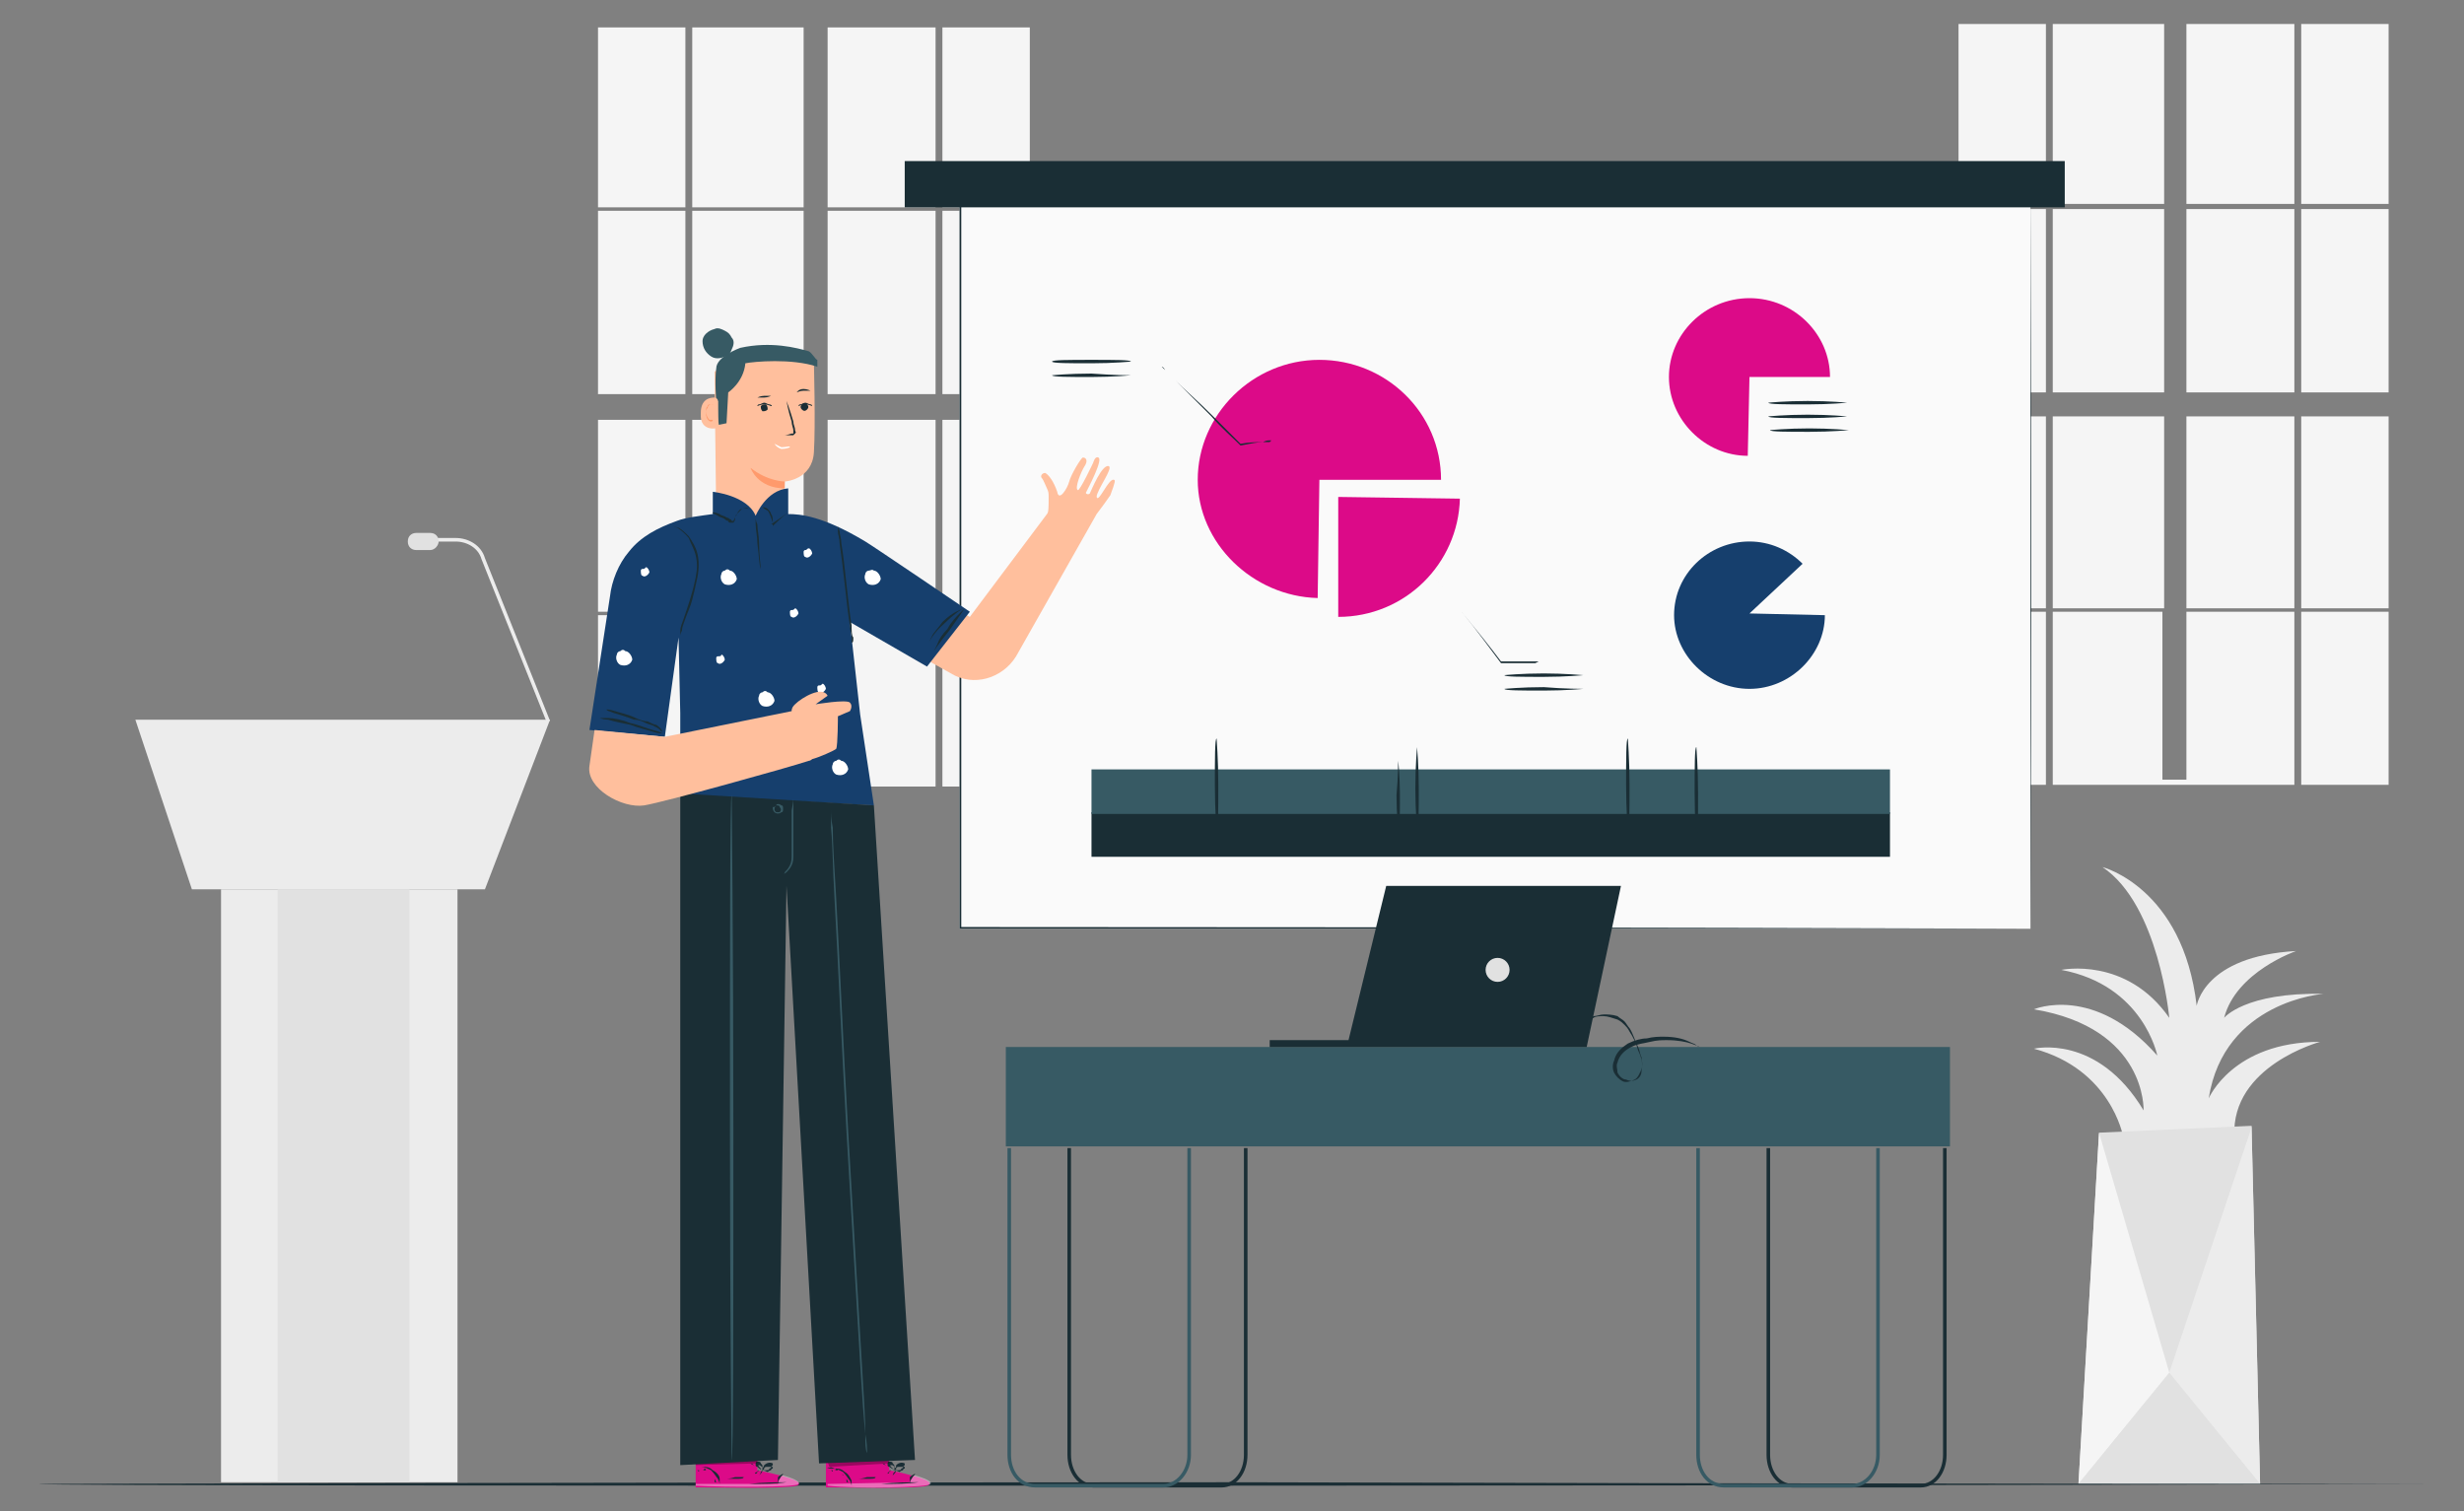 <?xml version="1.0" encoding="utf-8"?>
<!-- Generator: Adobe Illustrator 26.0.1, SVG Export Plug-In . SVG Version: 6.00 Build 0)  -->
<svg version="1.1" id="Layer_1" xmlns="http://www.w3.org/2000/svg" xmlns:xlink="http://www.w3.org/1999/xlink" x="0px" y="0px"
	 viewBox="0 0 143.8 88.2" style="enable-background:new 0 0 143.8 88.2;" xml:space="preserve">
<rect x="0" y="0" width="143.8" height="88.2" fill="#808080" stroke="none"/>
<style type="text/css">
	.st0{fill:#ECECEC;}
	.st1{fill:none;stroke:#ECECEC;stroke-width:0.208;stroke-miterlimit:10;}
	.st2{fill:#E1E1E1;}
	.st3{fill:#F5F5F5;}
	.st4{fill:#1A2E35;}
	.st5{fill:#FAFAFA;}
	.st6{fill:#375A64;}
	.st7{fill:#163F6D;}
	.st8{fill:#DC0A88;}
	.st9{fill:none;stroke:#1A2E35;stroke-width:0.208;stroke-miterlimit:10;}
	.st10{fill:none;stroke:#375A64;stroke-width:0.208;stroke-miterlimit:10;}
	.st11{opacity:0.4;}
	.st12{fill:#FFFFFF;}
	.st13{opacity:0.3;}
	.st14{fill:#FFBF9D;}
	.st15{fill:#FF9A6C;}
</style>
<g>
	<g>
		<rect x="12.9" y="51.9" class="st0" width="13.8" height="34.6"/>
		<polygon class="st0" points="7.9,42 11.2,51.9 28.3,51.9 32.1,42 		"/>
		<path class="st1" d="M25.4,31.5h1.2c0.7,0,1.4,0.4,1.6,1.1l3.8,9.5"/>
		<path class="st2" d="M25.1,32.1h-0.8c-0.3,0-0.5-0.2-0.5-0.5l0,0c0-0.3,0.2-0.5,0.5-0.5h0.8c0.3,0,0.5,0.2,0.5,0.5l0,0
			C25.6,31.8,25.4,32.1,25.1,32.1z"/>
		<rect x="16.2" y="51.9" class="st2" width="7.7" height="34.6"/>
	</g>
	<g>
		<path class="st0" d="M123.9,66.3c0,0-0.7-3.9-5.2-5.1c0,0,3.7-0.9,6.4,3.6c0,0,0.2-4.8-6.4-5.9c0,0,3.5-1.5,7.2,2.7
			c0,0-0.8-4.1-5.6-5c0,0,3.8-0.8,6.3,2.8c0,0-0.6-6.6-3.9-8.8c0,0,4.7,1.2,5.5,8.1c0,0,0.4-2.9,5.8-3.2c0,0-3.5,1.2-4.2,3.9
			c0,0,1.2-1.5,5.8-1.4c0,0-5.8,0.4-6.7,6.1c0,0,1.4-3.3,6.5-3.3c0,0-5.2,1.4-5,5.5H123.9z"/>
		<g>
			<polygon class="st2" points="131.9,86.6 121.3,86.6 122.5,66.1 131.4,65.7 			"/>
			<polyline class="st3" points="122.5,66.1 126.6,80.1 121.3,86.6 122.5,66.1 			"/>
			<polyline class="st0" points="131.9,86.6 126.6,80.1 131.3,66.1 131.4,65.7 			"/>
			<path class="st2" d="M131.9,86.6h-10.6c0,0,4.4-5.4,5.2-6.3c0.1-0.1,0.1-0.1,0.1-0.1L131.9,86.6z"/>
		</g>
	</g>
	<g>
		<rect x="127.6" y="12.2" class="st3" width="6.3" height="10.7"/>
		<rect x="119.8" y="1.4" class="st3" width="6.5" height="10.5"/>
		<rect x="119.8" y="24.3" class="st3" width="6.5" height="11.2"/>
		<rect x="134.3" y="1.4" class="st3" width="5.1" height="10.5"/>
		<rect x="119.8" y="12.2" class="st3" width="6.5" height="10.7"/>
		<rect x="127.6" y="1.4" class="st3" width="6.3" height="10.5"/>
		<rect x="127.6" y="24.3" class="st3" width="6.3" height="11.2"/>
		<rect x="114.3" y="12.2" class="st3" width="5.1" height="10.7"/>
		<rect x="114.3" y="24.3" class="st3" width="5.1" height="11.2"/>
		<polygon class="st3" points="134.3,35.7 134.3,45.8 133.9,45.8 133.9,35.7 127.6,35.7 127.6,45.5 126.2,45.5 126.2,35.7 
			119.8,35.7 119.8,45.8 119.4,45.8 119.4,35.7 114.3,35.7 114.3,45.8 139.4,45.8 139.4,35.7 		"/>
		<rect x="134.3" y="24.3" class="st3" width="5.1" height="11.2"/>
		<rect x="114.3" y="1.4" class="st3" width="5.1" height="10.5"/>
		<rect x="134.3" y="12.2" class="st3" width="5.1" height="10.7"/>
	</g>
	<g>
		<rect x="48.3" y="12.3" class="st3" width="6.3" height="10.7"/>
		<rect x="40.4" y="1.6" class="st3" width="6.5" height="10.5"/>
		<rect x="40.4" y="24.5" class="st3" width="6.5" height="11.2"/>
		<rect x="55" y="1.6" class="st3" width="5.1" height="10.5"/>
		<rect x="40.4" y="12.3" class="st3" width="6.5" height="10.7"/>
		<rect x="48.3" y="1.6" class="st3" width="6.3" height="10.5"/>
		<rect x="48.3" y="24.5" class="st3" width="6.3" height="11.2"/>
		<rect x="34.9" y="12.3" class="st3" width="5.1" height="10.7"/>
		<rect x="34.9" y="24.5" class="st3" width="5.1" height="11.2"/>
		<polygon class="st3" points="55,35.9 55,45.9 54.6,45.9 54.6,35.9 48.3,35.9 48.3,45.6 46.9,45.6 46.9,35.9 40.4,35.9 40.4,45.9 
			40.1,45.9 40.1,35.9 34.9,35.9 34.9,45.9 60.1,45.9 60.1,35.9 		"/>
		<rect x="55" y="24.5" class="st3" width="5.1" height="11.2"/>
		<rect x="34.9" y="1.6" class="st3" width="5.1" height="10.5"/>
		<rect x="55" y="12.3" class="st3" width="5.1" height="10.7"/>
	</g>
	<g>
		<path class="st4" d="M141.5,86.6c0,0-31.2,0.1-69.6,0.1c-38.5,0-69.6,0-69.6-0.1c0,0,31.2-0.1,69.6-0.1
			C110.4,86.6,141.5,86.6,141.5,86.6z"/>
	</g>
	<g>
		<g>
			<g>
				<rect x="56" y="11" class="st5" width="62.5" height="43.2"/>
				<g>
					<path class="st4" d="M118.5,54.2c0-0.4,0-16.9,0-43.2l0,0c-17.3,0-39,0-62.5,0h0l0.1-0.1c0,15.4,0,30.1,0,43.2l0,0
						C92.9,54.1,118.1,54.2,118.5,54.2c-0.4,0-25.6,0-62.5,0l0,0l0,0c0-13.1,0-27.8,0-43.2l0-0.1H56h0c23.5,0,45.2,0,62.5,0l0,0l0,0
						C118.6,37.2,118.5,53.8,118.5,54.2z"/>
				</g>
			</g>
			<g>
				<rect x="63.7" y="47.4" class="st4" width="46.6" height="2.6"/>
				<rect x="63.7" y="44.9" class="st6" width="46.6" height="2.6"/>
				<g>
					<path class="st4" d="M71,43.1c0,0,0.1,1.2,0.1,2.7c0,1.5,0,2.7-0.1,2.7c0,0-0.1-1.2-0.1-2.7C70.9,44.3,70.9,43.1,71,43.1z"/>
				</g>
				<g>
					<path class="st4" d="M95,43.1c0,0,0.1,1.2,0.1,2.7c0,1.5,0,2.7-0.1,2.7c0,0-0.1-1.2-0.1-2.7C94.9,44.3,94.9,43.1,95,43.1z"/>
				</g>
				<g>
					<path class="st4" d="M99,43.6c0,0,0.1,1.2,0.1,2.7c0,1.5,0,2.7-0.1,2.7c0,0-0.1-1.2-0.1-2.7C98.9,44.8,98.9,43.6,99,43.6z"/>
				</g>
				<g>
					<path class="st4" d="M81.6,44.4c0,0,0.1,0.9,0.1,2c0,1.1,0,2-0.1,2c0,0-0.1-0.9-0.1-2C81.6,45.3,81.6,44.4,81.6,44.4z"/>
				</g>
				<g>
					<path class="st4" d="M82.7,43.6c0,0,0.1,1.1,0.1,2.4c0,1.3,0,2.4-0.1,2.4c0,0-0.1-1.1-0.1-2.4C82.6,44.7,82.7,43.6,82.7,43.6z"
						/>
				</g>
			</g>
			<path class="st7" d="M102.1,35.8l4.4,0.1c0,2.3-2,4.3-4.4,4.3c-2.4,0-4.4-2-4.4-4.3c0-2.4,2-4.3,4.4-4.3c1.2,0,2.3,0.5,3.1,1.3
				L102.1,35.8z"/>
			<g>
				<path class="st8" d="M102.1,22l-0.1,4.6c-2.5,0-4.6-2.1-4.6-4.6c0-2.5,2.1-4.6,4.7-4.6c2.6,0,4.7,2.1,4.7,4.6H102.1z"/>
				<g>
					<path class="st4" d="M107.8,23.5c0,0-1,0.1-2.3,0.1c-1.3,0-2.3,0-2.3-0.1c0,0,1-0.1,2.3-0.1C106.8,23.4,107.8,23.5,107.8,23.5z
						"/>
				</g>
				<g>
					<path class="st4" d="M107.8,24.3c0,0-1,0.1-2.3,0.1c-1.3,0-2.3,0-2.3-0.1c0,0,1-0.1,2.3-0.1C106.8,24.2,107.8,24.3,107.8,24.3z
						"/>
				</g>
				<g>
					<path class="st4" d="M107.9,25.1c0,0-1,0.1-2.3,0.1c-1.3,0-2.3,0-2.3-0.1c0,0,1-0.1,2.3-0.1C106.8,25,107.9,25.1,107.9,25.1z"
						/>
				</g>
			</g>
			<g>
				<g>
					<path class="st8" d="M78.1,29l7.1,0.1c-0.1,3.8-3.2,6.9-7.1,6.9c0,0,0,0,0,0L78.1,29z"/>
					<g>
						<path class="st4" d="M89.8,38.6c0,0-0.1,0-0.2,0c-0.1,0-0.3,0-0.4,0c-0.4,0-0.9,0-1.6,0l0,0l0,0c-0.6-0.8-1.4-1.8-2.3-2.9
							c-0.7-0.9-1.3-1.7-1.9-2.4l0,0c-0.9,0-1.6,0-2.1,0c-0.2,0-0.4,0-0.6,0c-0.1,0-0.2,0-0.2,0c0,0,0.1,0,0.2,0c0.1,0,0.3,0,0.6,0
							c0.5,0,1.2,0,2.1,0l0,0l0,0c0.6,0.7,1.2,1.5,1.9,2.4c0.9,1.1,1.7,2.2,2.3,3l0,0c0.7,0,1.2,0,1.6,0c0.2,0,0.3,0,0.4,0
							C89.8,38.6,89.8,38.6,89.8,38.6z"/>
					</g>
					<g>
						<path class="st4" d="M92.4,39.4c0,0-1,0.1-2.3,0.1c-1.3,0-2.3,0-2.3-0.1c0,0,1-0.1,2.3-0.1C91.3,39.3,92.4,39.4,92.4,39.4z"/>
					</g>
					<g>
						<path class="st4" d="M92.4,40.2c0,0-1,0.1-2.3,0.1c-1.3,0-2.3,0-2.3-0.1c0,0,1-0.1,2.3-0.1C91.3,40.2,92.4,40.2,92.4,40.2z"/>
					</g>
				</g>
				<g>
					<path class="st8" d="M77,28l-0.1,6.9c-3.8-0.1-7-3.2-7-6.9c0-3.8,3.2-7,7.1-7s7.1,3.1,7.1,7H77z"/>
					<g>
						<path class="st4" d="M74.2,25.7c0,0,0,0-0.1,0c-0.1,0-0.2,0-0.4,0.1c-0.3,0-0.8,0.1-1.3,0.2l0,0l0,0c-0.5-0.5-1.1-1-1.7-1.7
							c-0.8-0.8-1.5-1.5-2.1-2.1c-0.3-0.3-0.5-0.5-0.6-0.6c-0.1-0.2-0.2-0.2-0.2-0.2c0,0,0.1,0.1,0.2,0.2c0.2,0.2,0.4,0.4,0.6,0.6
							c0.5,0.5,1.3,1.2,2.1,2c0.6,0.6,1.2,1.2,1.7,1.7l0,0c0.5-0.1,1-0.1,1.3-0.1c0.1,0,0.3,0,0.4,0C74.2,25.7,74.2,25.7,74.2,25.7z
							"/>
					</g>
					<g>
						<path class="st4" d="M66,21.1c0,0-1,0.1-2.3,0.1c-1.3,0-2.3,0-2.3-0.1s1-0.1,2.3-0.1C65,21,66,21,66,21.1z"/>
					</g>
					<g>
						<path class="st4" d="M66,21.9c0,0-1,0.1-2.3,0.1c-1.3,0-2.3,0-2.3-0.1c0,0,1-0.1,2.3-0.1C65,21.9,66,21.9,66,21.9z"/>
					</g>
				</g>
			</g>
		</g>
		<rect x="52.8" y="9.4" class="st4" width="67.7" height="2.7"/>
	</g>
	<g>
		<g>
			<g>
				<path class="st9" d="M62.4,67v17.9c0,1,0.6,1.8,1.4,1.8h7.5c0.8,0,1.4-0.8,1.4-1.8V67"/>
				<path class="st9" d="M103.2,67v17.9c0,1,0.6,1.8,1.4,1.8h7.5c0.8,0,1.4-0.8,1.4-1.8V67"/>
				<rect x="58.7" y="61.1" class="st6" width="55.1" height="5.8"/>
				<path class="st10" d="M58.9,67v17.9c0,1,0.6,1.8,1.5,1.8h7.5c0.8,0,1.5-0.8,1.5-1.8V67"/>
				<path class="st10" d="M99.1,67v17.9c0,1,0.6,1.8,1.5,1.8h7.5c0.8,0,1.5-0.8,1.5-1.8V67"/>
			</g>
		</g>
	</g>
	<g>
		<polygon class="st4" points="74.1,61.1 74.1,60.7 78.7,60.7 80.9,51.7 94.6,51.7 92.6,61.1 		"/>
		<circle class="st2" cx="87.4" cy="56.6" r="0.7"/>
	</g>
	<g>
		<path class="st4" d="M99.2,61.1c0,0-0.2-0.1-0.5-0.2c-0.3-0.1-0.8-0.2-1.4-0.2c-0.3,0-0.6,0-1,0.1c-0.4,0.1-0.7,0.1-1.1,0.3
			c-0.4,0.2-0.7,0.5-0.8,0.9c-0.1,0.2,0,0.4,0,0.6c0.1,0.2,0.3,0.4,0.5,0.4c0.2,0.1,0.4,0.1,0.6,0c0.2-0.1,0.3-0.3,0.3-0.5
			c0.1-0.4,0-0.8-0.2-1.2c-0.1-0.4-0.3-0.8-0.5-1.1c-0.1-0.2-0.2-0.3-0.3-0.4c-0.1-0.1-0.2-0.2-0.4-0.3c-0.3-0.1-0.6-0.2-0.8-0.2
			c-0.2,0-0.5,0-0.6,0.1c-0.3,0.1-0.5,0.2-0.5,0.2c0,0,0,0,0.1-0.1c0.1,0,0.2-0.1,0.4-0.2c0.2,0,0.4-0.1,0.6-0.1
			c0.2,0,0.5,0,0.8,0.1c0.1,0.1,0.3,0.2,0.4,0.3c0.1,0.1,0.2,0.3,0.3,0.4c0.2,0.3,0.3,0.7,0.5,1.1c0.1,0.2,0.1,0.4,0.2,0.6
			c0,0.2,0.1,0.4,0,0.7c-0.1,0.2-0.2,0.5-0.4,0.6c-0.2,0.1-0.5,0.2-0.7,0.1c-0.2-0.1-0.4-0.3-0.5-0.5c-0.1-0.2-0.1-0.5,0-0.7
			c0.1-0.5,0.5-0.8,0.8-1c0.4-0.2,0.8-0.3,1.1-0.3c0.4-0.1,0.7-0.1,1-0.1c0.6,0,1.1,0.1,1.5,0.3c0.2,0.1,0.3,0.1,0.4,0.2
			C99.1,61.1,99.2,61.1,99.2,61.1z"/>
	</g>
	<g>
		<g>
			<g>
				<g>
					<g>
						<g>
							<g>
								<path class="st8" d="M44.2,85.8l0-1.9l-3.6,0.1l0,2.8l0.2,0c1,0,5,0.1,5.7-0.1C47.3,86.4,44.2,85.8,44.2,85.8z"/>
							</g>
						</g>
					</g>
					<g class="st11">
						<g>
							<path class="st12" d="M45.7,86.1c0,0,1.1,0.3,0.9,0.5c-0.1,0.2-4.2,0.2-6,0.1l0-0.1l4.8,0C45.4,86.6,45.5,86.1,45.7,86.1z"/>
						</g>
					</g>
					<g>
						<g>
							<g>
								<path class="st4" d="M40.6,86.6C40.6,86.6,40.6,86.6,40.6,86.6c0.1,0,0.2,0,0.2,0c0.2,0,0.4,0,0.7,0c0.6,0,1.3,0,2.2,0
									c0.8,0,1.6,0,2.2-0.1c0.3,0,0.5,0,0.7,0c0.1,0,0.1,0,0.2,0c0,0,0.1,0,0.1,0c0,0,0,0-0.1,0c-0.1,0-0.1,0-0.2,0
									c-0.2,0-0.4,0-0.7,0c-0.6,0-1.3,0-2.2,0.1c-0.8,0-1.6,0-2.2,0c-0.3,0-0.5,0-0.7,0C40.7,86.6,40.7,86.6,40.6,86.6
									C40.6,86.6,40.6,86.6,40.6,86.6z"/>
							</g>
						</g>
					</g>
					<g>
						<g>
							<g>
								<path class="st4" d="M45.4,86.6c0,0,0-0.2,0.1-0.3c0.1-0.2,0.2-0.2,0.2-0.3c0,0-0.2,0.1-0.3,0.2
									C45.4,86.5,45.4,86.6,45.4,86.6z"/>
							</g>
						</g>
					</g>
					<g>
						<g>
							<g>
								<path class="st4" d="M44.3,86.1c0,0,0.1-0.1,0.1-0.1c0.1-0.1,0.1-0.2,0.1-0.2c0,0-0.1,0.1-0.1,0.1
									C44.4,86,44.3,86.1,44.3,86.1z"/>
							</g>
						</g>
					</g>
					<g>
						<g>
							<g>
								<path class="st4" d="M44.1,86c0,0,0.1,0,0.1-0.1c0.1-0.1,0.1-0.1,0.1-0.1c0,0-0.1,0-0.1,0.1C44.1,85.9,44,86,44.1,86z"/>
							</g>
						</g>
					</g>
					<g>
						<g>
							<g>
								<path class="st4" d="M43.9,85.6c0,0,0.1,0,0.2,0c0.1,0,0.2,0,0.2,0c0,0-0.1,0-0.2,0C43.9,85.6,43.9,85.6,43.9,85.6z"/>
							</g>
						</g>
					</g>
					<g>
						<g>
							<g>
								<path class="st4" d="M43.8,85.4c0,0,0.1,0.1,0.2,0.1c0.1,0,0.2,0,0.2,0c0,0-0.1,0-0.2,0C43.9,85.4,43.8,85.4,43.8,85.4z"/>
							</g>
						</g>
					</g>
					<g>
						<g>
							<g>
								<path class="st4" d="M44.5,85.8c0,0,0.1,0,0.2,0c0.1,0,0.2,0,0.2-0.1c0,0,0.1,0,0.1-0.1c0,0,0,0,0.1-0.1c0,0,0-0.1,0-0.1
									c-0.2-0.1-0.4,0-0.5,0.1C44.5,85.7,44.5,85.8,44.5,85.8C44.5,85.8,44.5,85.9,44.5,85.8c0,0.1,0,0,0.1-0.1
									c0-0.1,0.1-0.1,0.2-0.1c0.1,0,0.2,0,0.3,0c0,0,0,0.1,0,0.1c0,0-0.1,0-0.1,0.1c-0.1,0-0.2,0.1-0.2,0.1
									C44.6,85.8,44.5,85.8,44.5,85.8z"/>
							</g>
						</g>
					</g>
					<g>
						<g>
							<g>
								<path class="st4" d="M44.5,85.8c0,0,0-0.1,0-0.2c0-0.1,0-0.1-0.1-0.2c0-0.1-0.1-0.1-0.2-0.1c-0.1,0-0.1,0.1-0.1,0.1
									c0,0,0,0.1,0,0.1c0,0.1,0.1,0.1,0.1,0.1C44.4,85.8,44.5,85.8,44.5,85.8c0,0-0.1,0-0.1-0.1c0,0-0.1-0.1-0.1-0.1
									c0,0-0.1-0.1,0-0.1c0.1,0,0.1,0.1,0.2,0.1c0,0,0.1,0.1,0.1,0.1C44.5,85.8,44.5,85.8,44.5,85.8z"/>
							</g>
						</g>
					</g>
					<g>
						<g>
							<g>
								<path class="st4" d="M40.6,85.6c0,0,0.1,0,0.3,0c0.2,0,0.4,0.1,0.6,0.2c0.2,0.2,0.3,0.4,0.4,0.5c0.1,0.2,0.1,0.3,0.1,0.3
									c0,0,0,0,0-0.1c0,0,0-0.1,0-0.2c0-0.2-0.2-0.4-0.4-0.5c-0.2-0.2-0.4-0.2-0.6-0.2C40.8,85.6,40.7,85.6,40.6,85.6
									C40.7,85.6,40.6,85.6,40.6,85.6z"/>
							</g>
						</g>
					</g>
					<g>
						<g>
							<g>
								<path class="st4" d="M41,84.1c0,0,0,0.3,0,0.7c0,0.4,0,0.7,0,0.7c0,0,0-0.3,0-0.7C41,84.5,41,84.1,41,84.1z"/>
							</g>
						</g>
					</g>
					<g>
						<g>
							<g>
								<path class="st4" d="M42.4,86.3c0,0,0.2,0,0.5,0c0.3,0,0.5,0,0.5-0.1c0,0-0.2,0-0.5,0C42.6,86.3,42.4,86.3,42.4,86.3z"/>
							</g>
						</g>
					</g>
					<g>
						<g>
							<g>
								<path class="st4" d="M41.7,86.3c0,0,0,0,0,0.1c0,0.1,0,0.1,0.1,0.1C41.8,86.5,41.8,86.5,41.7,86.3
									C41.7,86.3,41.7,86.3,41.7,86.3z"/>
							</g>
						</g>
					</g>
					<g>
						<g>
							<g>
								<path class="st4" d="M41.4,86C41.4,86,41.4,86,41.4,86c0.1,0.1,0.1,0.1,0.1,0.1C41.5,86.1,41.5,86.1,41.4,86
									C41.4,86,41.4,86,41.4,86z"/>
							</g>
						</g>
					</g>
					<g>
						<g>
							<g>
								<path class="st4" d="M41,85.8c0,0,0.1,0,0.1,0c0.1,0,0.1,0,0.1,0c0,0,0-0.1-0.1-0.1C41.1,85.8,41,85.8,41,85.8z"/>
							</g>
						</g>
					</g>
					<g>
						<g>
							<g>
								<path class="st4" d="M40.7,85.8C40.7,85.8,40.8,85.8,40.7,85.8c0.1,0.1,0.1,0.1,0.1,0C40.9,85.8,40.8,85.8,40.7,85.8
									C40.8,85.8,40.8,85.8,40.7,85.8z"/>
							</g>
						</g>
					</g>
				</g>
			</g>
			<polygon class="st13" points="40.6,85.5 44.2,85.4 44.2,85 40.6,85.3 			"/>
		</g>
		<g>
			<g>
				<g>
					<g>
						<g>
							<g>
								<path class="st8" d="M51.9,85.8l-0.1-1.9l-3.6,0.1l0,2.8l0.2,0c1,0,5.1,0.1,5.7-0.1C55,86.4,51.9,85.8,51.9,85.8z"/>
							</g>
						</g>
					</g>
					<g class="st11">
						<g>
							<path class="st12" d="M53.4,86.1c0,0,1.1,0.3,0.9,0.5c-0.1,0.2-4.2,0.3-6,0.1l0-0.1l4.8-0.1C53.1,86.6,53.2,86.1,53.4,86.1z"
								/>
						</g>
					</g>
					<g>
						<g>
							<g>
								<path class="st4" d="M48.3,86.6C48.3,86.6,48.3,86.6,48.3,86.6c0.1,0,0.2,0,0.2,0c0.2,0,0.4,0,0.7,0c0.6,0,1.3,0,2.2,0
									c0.8,0,1.6,0,2.2-0.1c0.3,0,0.5,0,0.7,0c0.1,0,0.1,0,0.2,0c0,0,0.1,0,0.1,0c0,0,0,0-0.1,0c-0.1,0-0.1,0-0.2,0
									c-0.2,0-0.4,0-0.7,0c-0.6,0-1.3,0-2.2,0.1c-0.8,0-1.6,0-2.2,0c-0.3,0-0.5,0-0.7,0C48.5,86.6,48.4,86.6,48.3,86.6
									C48.3,86.6,48.3,86.6,48.3,86.6z"/>
							</g>
						</g>
					</g>
					<g>
						<g>
							<g>
								<path class="st4" d="M53.1,86.6c0,0,0-0.2,0.1-0.3c0.1-0.2,0.2-0.2,0.2-0.3c0,0-0.2,0.1-0.3,0.2
									C53.1,86.5,53.1,86.6,53.1,86.6z"/>
							</g>
						</g>
					</g>
					<g>
						<g>
							<g>
								<path class="st4" d="M52.1,86.1c0,0,0.1-0.1,0.1-0.1c0.1-0.1,0.1-0.2,0.1-0.2c0,0-0.1,0.1-0.1,0.1
									C52.1,86,52.1,86.1,52.1,86.1z"/>
							</g>
						</g>
					</g>
					<g>
						<g>
							<g>
								<path class="st4" d="M51.8,86c0,0,0.1,0,0.1-0.1c0.1-0.1,0.1-0.1,0.1-0.1c0,0-0.1,0-0.1,0.1C51.8,85.9,51.8,86,51.8,86z"/>
							</g>
						</g>
					</g>
					<g>
						<g>
							<g>
								<path class="st4" d="M51.6,85.6c0,0,0.1,0,0.2,0c0.1,0,0.2,0,0.2,0c0,0-0.1,0-0.2,0C51.7,85.6,51.6,85.6,51.6,85.6z"/>
							</g>
						</g>
					</g>
					<g>
						<g>
							<g>
								<path class="st4" d="M51.5,85.4c0,0,0.1,0.1,0.2,0.1c0.1,0,0.2,0,0.2,0c0,0-0.1,0-0.2,0C51.6,85.4,51.5,85.4,51.5,85.4z"/>
							</g>
						</g>
					</g>
					<g>
						<g>
							<g>
								<path class="st4" d="M52.2,85.8c0,0,0.1,0,0.2,0c0.1,0,0.2,0,0.2-0.1c0,0,0.1,0,0.1-0.1c0,0,0,0,0.1-0.1c0,0,0-0.1,0-0.1
									c-0.2-0.1-0.4,0-0.5,0.1C52.3,85.7,52.2,85.8,52.2,85.8C52.2,85.8,52.2,85.9,52.2,85.8c0,0.1,0,0,0.1-0.1
									c0-0.1,0.1-0.1,0.2-0.1c0.1,0,0.2,0,0.3,0c0,0,0,0.1,0,0.1c0,0-0.1,0-0.1,0.1c-0.1,0-0.2,0.1-0.2,0.1
									C52.3,85.8,52.2,85.8,52.2,85.8z"/>
							</g>
						</g>
					</g>
					<g>
						<g>
							<g>
								<path class="st4" d="M52.2,85.8c0,0,0-0.1,0-0.2c0-0.1,0-0.1-0.1-0.2c0-0.1-0.1-0.1-0.2-0.1c-0.1,0-0.1,0.1-0.1,0.1
									c0,0,0,0.1,0,0.1c0,0.1,0.1,0.1,0.1,0.1C52.2,85.8,52.2,85.8,52.2,85.8c0,0-0.1,0-0.1-0.1c0,0-0.1-0.1-0.1-0.1
									c0,0-0.1-0.1,0-0.1c0.1,0,0.1,0,0.2,0.1c0,0,0.1,0.1,0.1,0.1C52.3,85.8,52.2,85.8,52.2,85.8z"/>
							</g>
						</g>
					</g>
					<g>
						<g>
							<g>
								<path class="st4" d="M48.3,85.7c0,0,0.1,0,0.3,0c0.2,0,0.4,0.1,0.6,0.2c0.2,0.2,0.3,0.4,0.4,0.5c0.1,0.2,0.1,0.3,0.1,0.3
									c0,0,0,0,0-0.1c0,0,0-0.1,0-0.2c-0.1-0.2-0.2-0.4-0.4-0.5c-0.2-0.2-0.4-0.2-0.6-0.2C48.5,85.6,48.5,85.6,48.3,85.7
									C48.4,85.6,48.3,85.6,48.3,85.7z"/>
							</g>
						</g>
					</g>
					<g>
						<g>
							<g>
								<path class="st4" d="M48.7,84.1c0,0,0,0.3,0,0.7c0,0.4,0,0.7,0,0.7c0,0,0-0.3,0-0.7C48.7,84.5,48.7,84.1,48.7,84.1z"/>
							</g>
						</g>
					</g>
					<g>
						<g>
							<g>
								<path class="st4" d="M50.1,86.3c0,0,0.2,0,0.5,0c0.3,0,0.5,0,0.5-0.1c0,0-0.2,0-0.5,0C50.3,86.3,50.1,86.3,50.1,86.3z"/>
							</g>
						</g>
					</g>
					<g>
						<g>
							<g>
								<path class="st4" d="M49.4,86.3c0,0,0,0,0,0.1c0,0.1,0,0.1,0.1,0.1C49.5,86.5,49.5,86.5,49.4,86.3
									C49.4,86.3,49.4,86.3,49.4,86.3z"/>
							</g>
						</g>
					</g>
					<g>
						<g>
							<g>
								<path class="st4" d="M49.1,86C49.1,86,49.1,86,49.1,86c0.1,0.1,0.1,0.1,0.1,0.1C49.3,86.1,49.2,86.1,49.1,86
									C49.2,86,49.1,86,49.1,86z"/>
							</g>
						</g>
					</g>
					<g>
						<g>
							<g>
								<path class="st4" d="M48.7,85.8c0,0,0.1,0,0.1,0c0.1,0,0.1,0,0.1,0c0,0,0-0.1-0.1-0.1C48.8,85.8,48.7,85.8,48.7,85.8z"/>
							</g>
						</g>
					</g>
					<g>
						<g>
							<g>
								<path class="st4" d="M48.5,85.8C48.5,85.8,48.5,85.8,48.5,85.8c0.1,0.1,0.1,0.1,0.1,0C48.6,85.8,48.6,85.8,48.5,85.8
									C48.5,85.8,48.5,85.8,48.5,85.8z"/>
							</g>
						</g>
					</g>
				</g>
			</g>
			<polygon class="st13" points="48.4,85.6 51.9,85.4 51.9,85 48.3,85.3 			"/>
		</g>
		<path class="st14" d="M65,28c-0.3-0.1-0.9,1.4-1,1c0-0.4,1-1.7,0.7-1.8c-0.4-0.1-1,1.4-1.1,1.6c-0.1,0.1-0.3,0-0.2-0.1
			c0.1-0.2,1-1.9,0.7-2c-0.2-0.1-0.3,0.3-0.3,0.3s-0.8,1.7-0.9,1.6c-0.2-0.1,0.2-1.1,0.4-1.4c0.2-0.3,0.1-0.5-0.1-0.5
			c-0.1,0-0.7,1-0.8,1.4s-0.6,1.2-0.7,0.6c-0.2-0.6-0.5-1-0.7-1.1c-0.2,0-0.3,0.2-0.2,0.3c0.1,0.1,0.2,0.4,0.3,0.6
			c0.1,0.2,0.1,0.3,0.1,0.5c0,0.6,0,0.9-0.1,1l-4.5,6l-1.9-1.1l-1.7,3l2.5,1.4c1.3,0.8,3,0.3,3.8-1l4.7-8.3l0,0
			c0.3-0.4,0.6-0.8,0.8-1.1C65.1,28.1,65.1,28,65,28z"/>
		<g>
			<g>
				<g>
					<g>
						<g>
							<g>
								<path class="st14" d="M43.6,32.1L43.6,32.1c1.1,0.1,2.1-0.8,2.1-1.9c0-1.1,0.1-2.1,0.1-2.1s1.6-0.1,1.7-1.7
									c0.1-1.6,0-5.2,0-5.2l0,0c-1.8-0.9-3.9-0.9-5.6,0.3l-0.2,0.2l0.1,8.5C41.8,31.2,42.6,32,43.6,32.1z"/>
							</g>
							<g>
								<g>
									<path class="st4" d="M46.8,23.9c-0.1-0.1-0.1-0.2,0-0.3c0.1-0.1,0.2-0.1,0.3,0c0.1,0.1,0.1,0.2,0,0.3
										C47,24,46.9,24,46.8,23.9z"/>
								</g>
								<g>
									<g>
										<path class="st4" d="M47.4,23.7c0,0-0.2-0.1-0.4-0.1c-0.2,0-0.4,0.1-0.4,0.1c0,0,0-0.1,0.1-0.1c0.1,0,0.2-0.1,0.3-0.1
											c0.1,0,0.2,0.1,0.3,0.1C47.4,23.6,47.4,23.7,47.4,23.7z"/>
									</g>
								</g>
							</g>
							<g>
								<g>
									<path class="st4" d="M44.7,23.6c0.1,0.1,0.1,0.2,0.1,0.3c-0.1,0.1-0.2,0.1-0.3,0.1c-0.1-0.1-0.1-0.2-0.1-0.3
										C44.5,23.6,44.6,23.6,44.7,23.6z"/>
								</g>
								<g>
									<g>
										<path class="st4" d="M45,23.7c0,0-0.2-0.1-0.4-0.1c-0.2,0-0.4,0.1-0.4,0.1c0,0,0-0.1,0.1-0.1c0.1,0,0.2-0.1,0.3-0.1
											c0.1,0,0.2,0.1,0.3,0.1C45,23.6,45.1,23.7,45,23.7z"/>
									</g>
								</g>
							</g>
							<g>
								<g>
									<path class="st4" d="M45.8,25.4c0,0,0.1,0,0.4-0.1c0.1,0,0.1,0,0.1,0c0,0,0-0.1,0-0.2c0-0.1-0.1-0.3-0.1-0.5
										c-0.2-0.6-0.3-1.2-0.3-1.2c0,0,0.2,0.5,0.4,1.2c0,0.2,0.1,0.3,0.1,0.5c0,0.1,0.1,0.1,0,0.2c0,0-0.1,0.1-0.1,0.1
										c0,0-0.1,0-0.1,0C46,25.4,45.8,25.4,45.8,25.4z"/>
								</g>
							</g>
						</g>
					</g>
				</g>
				<path class="st6" d="M47.2,20.5c-0.7-0.2-2.2-0.6-4-0.2c0,0-1.4,0.5-1.4,1.2c-0.1,0.7,0,1.9,0,1.9l0.1,0l0,1.4l0.5-0.1l0.1-1.8
					c0,0,0.9-0.6,1-1.7c0.5-0.1,2.7-0.3,4.2,0.2v-0.4C47.6,21,47.4,20.6,47.2,20.5z"/>
			</g>
			<g>
				<g>
					<path class="st15" d="M45.8,28.1c0,0-1,0-2-0.8c0,0,0.4,1.2,2,1.2L45.8,28.1z"/>
				</g>
			</g>
			<g>
				<g>
					<path class="st4" d="M45,23.1c0,0-0.2,0.1-0.4,0.1c-0.2,0-0.4,0-0.4,0c0,0,0.2-0.1,0.4-0.1C44.8,23.1,45,23.1,45,23.1z"/>
				</g>
				<g>
					<path class="st4" d="M47.3,22.8c0,0-0.2,0-0.4,0c-0.2,0-0.4,0.1-0.4,0.1c0,0,0.1-0.2,0.4-0.2C47.1,22.7,47.3,22.8,47.3,22.8z"
						/>
				</g>
			</g>
			<g>
				<path class="st12" d="M46.1,26.1c0,0-0.2,0.1-0.5,0.1c-0.3-0.1-0.4-0.3-0.4-0.3c0,0,0.2,0.1,0.4,0.2
					C45.9,26.1,46.1,26,46.1,26.1z"/>
			</g>
			<path class="st6" d="M42.2,21c0.2-0.2,0.4-0.3,0.5-0.6c0.1-0.2,0.2-0.5,0-0.7c-0.1-0.2-0.2-0.3-0.4-0.4c-0.2-0.1-0.4-0.2-0.6-0.1
				c-0.4,0.1-0.7,0.4-0.7,0.7c0,0.4,0.2,0.7,0.5,0.9c0.3,0.2,0.7,0.1,1-0.1"/>
			<g>
				<g>
					<path class="st14" d="M41.9,23.4c0-0.1-0.1-0.2-0.2-0.2c-0.3,0-0.8,0.1-0.8,0.9c-0.1,1.2,1.1,0.9,1.1,0.8
						C41.9,24.9,41.9,23.9,41.9,23.4z"/>
				</g>
				<g>
					<g>
						<path class="st15" d="M41.6,24.5C41.6,24.5,41.6,24.5,41.6,24.5c-0.1,0-0.1,0-0.2,0c-0.1-0.1-0.2-0.3-0.2-0.5
							c0-0.1,0-0.2,0.1-0.3c0-0.1,0.1-0.1,0.2-0.1c0.1,0,0.1,0,0.1,0.1c0,0,0,0.1,0,0.1c0,0,0,0,0-0.1c0,0,0-0.1,0-0.1
							c0,0-0.1,0-0.1,0c-0.1,0-0.2,0.1-0.2,0.2c-0.1,0.1-0.1,0.2-0.1,0.3c0,0.2,0.1,0.5,0.3,0.5C41.5,24.6,41.6,24.6,41.6,24.5
							C41.6,24.5,41.6,24.5,41.6,24.5z"/>
					</g>
				</g>
			</g>
		</g>
		<g>
			<path class="st7" d="M46,30c0.7,0,2,0.1,4.5,1.6c0.5,0.3,6.1,4.1,6.1,4.1l-2.5,3.2l-4.5-2.6l0.6,5.4L51,47l-11.3-0.6l0-4.8
				l-0.1-4.4L38.8,43l-4.4-0.4l1.2-7.8c0.1-0.9,0.5-1.9,1.1-2.6c0.7-0.9,1.7-1.4,2.8-1.8c0.5-0.2,1.4-0.3,2.1-0.4l0-1.3
				c0,0,2,0.2,2.5,1.4c0,0,0.6-1.5,1.9-1.6L46,30z"/>
			<g>
				<path class="st4" d="M39.3,30.7C39.3,30.7,39.3,30.7,39.3,30.7c0.1,0,0.2,0.1,0.3,0.1c0.2,0.1,0.4,0.3,0.6,0.5
					c0.2,0.3,0.4,0.6,0.5,1c0.1,0.4,0.1,0.9,0,1.4c-0.1,0.5-0.2,0.9-0.3,1.3c-0.1,0.4-0.3,0.8-0.4,1.1c-0.1,0.3-0.2,0.5-0.2,0.7
					c-0.1,0.2-0.1,0.3-0.1,0.3c0,0,0-0.1,0-0.3c0-0.2,0.1-0.4,0.2-0.7c0.2-0.6,0.5-1.4,0.7-2.4c0.1-0.5,0.1-0.9,0-1.3
					c-0.1-0.4-0.3-0.7-0.4-1C39.7,30.8,39.3,30.7,39.3,30.7z"/>
			</g>
			<g>
				<path class="st4" d="M49.7,37.5c0,0,0-0.1,0-0.3c0-0.2-0.1-0.4-0.1-0.7c-0.1-0.6-0.2-1.5-0.3-2.4c-0.1-0.9-0.2-1.7-0.3-2.4
					c0-0.3-0.1-0.5-0.1-0.7c0-0.2,0-0.3,0-0.3c0,0,0,0.1,0.1,0.3c0,0.2,0.1,0.4,0.1,0.7c0.1,0.6,0.2,1.4,0.3,2.4
					c0.1,0.9,0.2,1.8,0.3,2.4c0,0.3,0,0.6,0.1,0.7C49.8,37.4,49.8,37.5,49.7,37.5z"/>
			</g>
			<g>
				<path class="st4" d="M43.7,29.7c0,0-0.2-0.1-0.4,0c-0.1,0.1-0.2,0.2-0.3,0.3c0,0.1-0.1,0.1-0.1,0.2c0,0,0,0.1,0,0.1
					c0,0,0,0.1-0.1,0.2c0,0-0.1,0-0.1,0c0,0-0.1,0-0.1,0c0,0-0.1,0-0.1-0.1c-0.1,0-0.2-0.1-0.2-0.1c-0.1-0.1-0.3-0.1-0.4-0.2
					c-0.2-0.1-0.4-0.2-0.3-0.2c0,0,0.2,0,0.4,0.1c0.1,0.1,0.3,0.1,0.4,0.2c0.1,0,0.2,0.1,0.2,0.1c0,0,0.1,0,0.1,0.1c0,0,0.1,0,0.1,0
					c0,0,0.1-0.2,0.1-0.2c0-0.1,0.1-0.2,0.1-0.2c0.1-0.2,0.2-0.3,0.3-0.3C43.5,29.6,43.6,29.6,43.7,29.7
					C43.7,29.7,43.7,29.7,43.7,29.7z"/>
			</g>
			<g>
				<path class="st4" d="M46,29.9c0,0-0.4,0.3-0.8,0.7l-0.1,0.1l0-0.1c0,0,0-0.1,0-0.1c-0.1-0.3-0.2-0.6-0.3-0.7
					c-0.2-0.1-0.3-0.2-0.3-0.2c0,0,0.2,0,0.3,0.1c0.1,0.1,0.2,0.2,0.2,0.3c0.1,0.1,0.1,0.3,0.1,0.5c0,0,0,0.1,0,0.1l-0.1,0
					C45.6,30.2,46,29.9,46,29.9z"/>
			</g>
			<g>
				<path class="st4" d="M44.4,33.2C44.4,33.2,44.4,33.2,44.4,33.2L44.4,33.2c-0.1-0.2-0.1-0.8-0.2-1.5c0-0.4-0.1-0.8-0.1-1.1
					c0-0.3,0-0.4,0-0.4c0,0,0,0.2,0.1,0.4c0,0.3,0.1,0.7,0.1,1.1C44.3,32.4,44.4,33,44.4,33.2L44.4,33.2
					C44.4,33.2,44.4,33.2,44.4,33.2z"/>
			</g>
			<g>
				<path class="st4" d="M38.6,42.8c0,0-0.2,0-0.5-0.1c-0.3-0.1-0.8-0.2-1.3-0.4c-0.5-0.1-1-0.2-1.3-0.3C35.2,42,35,41.9,35,41.9
					c0,0,0.2,0,0.5,0c0.3,0,0.8,0.1,1.3,0.3c0.5,0.1,0.9,0.3,1.3,0.4C38.5,42.7,38.7,42.8,38.6,42.8z"/>
			</g>
			<g>
				<path class="st4" d="M35.4,41.4c0,0,0.2,0,0.5,0.1c0.3,0.1,0.8,0.2,1.2,0.4c0.2,0.1,0.5,0.2,0.7,0.2c0.2,0.1,0.4,0.2,0.5,0.2
					c0.3,0.2,0.4,0.4,0.3,0.4c0,0-0.1-0.2-0.4-0.3c-0.1-0.1-0.3-0.1-0.5-0.2c-0.2-0.1-0.4-0.2-0.7-0.2c-0.5-0.2-0.9-0.3-1.2-0.4
					C35.6,41.5,35.4,41.5,35.4,41.4z"/>
			</g>
			<g>
				<path class="st4" d="M54.5,38c0,0,0.1-0.2,0.2-0.4c0.1-0.3,0.3-0.6,0.6-0.9c0.2-0.4,0.5-0.7,0.7-0.9c0.2-0.2,0.3-0.3,0.3-0.3
					c0,0-0.4,0.6-0.9,1.3C54.9,37.4,54.5,38,54.5,38z"/>
			</g>
			<g>
				<path class="st4" d="M54.2,37.5c0,0,0.1-0.2,0.2-0.4c0.1-0.2,0.4-0.5,0.6-0.8c0.3-0.3,0.6-0.5,0.8-0.6c0.2-0.1,0.4-0.2,0.4-0.2
					c0,0-0.5,0.3-1.1,0.9C54.5,36.9,54.2,37.5,54.2,37.5z"/>
			</g>
			<path class="st12" d="M42.3,33.3c-0.1,0-0.2,0.1-0.2,0.2c-0.1,0.2,0,0.5,0.2,0.6c0.3,0.1,0.6,0,0.7-0.3c0-0.2-0.2-0.5-0.4-0.5
				C42.5,33.2,42.4,33.2,42.3,33.3L42.3,33.3z"/>
			<path class="st12" d="M36.2,38c-0.1,0-0.2,0.1-0.2,0.2c-0.1,0.2,0,0.5,0.2,0.6c0.3,0.1,0.6,0,0.7-0.3c0-0.2-0.2-0.5-0.4-0.5
				C36.4,37.9,36.3,37.9,36.2,38L36.2,38z"/>
			<path class="st12" d="M50.7,33.3c-0.1,0-0.2,0.1-0.2,0.2c-0.1,0.2,0,0.5,0.2,0.6c0.3,0.1,0.6,0,0.7-0.3c0-0.2-0.2-0.5-0.4-0.5
				C50.9,33.2,50.8,33.3,50.7,33.3L50.7,33.3z"/>
			<path class="st12" d="M48.8,44.4c-0.1,0-0.2,0.1-0.2,0.2c-0.1,0.2,0,0.5,0.2,0.6c0.3,0.1,0.6,0,0.7-0.3c0-0.2-0.2-0.5-0.4-0.5
				C49,44.3,48.9,44.3,48.8,44.4L48.8,44.4z"/>
			<path class="st5" d="M41.6,44.4c-0.1,0-0.2,0.1-0.2,0.2c-0.1,0.2,0,0.5,0.2,0.6c0.3,0.1,0.6,0,0.7-0.3c0-0.2-0.2-0.5-0.4-0.5
				C41.9,44.3,41.8,44.3,41.6,44.4L41.6,44.4z"/>
			<path class="st12" d="M44.5,40.4c-0.1,0-0.2,0.1-0.2,0.2c-0.1,0.2,0,0.5,0.2,0.6c0.3,0.1,0.6,0,0.7-0.3c0-0.2-0.2-0.5-0.4-0.5
				C44.7,40.3,44.6,40.3,44.5,40.4L44.5,40.4z"/>
			<path class="st12" d="M46.2,35.6c-0.1,0-0.1,0.1-0.1,0.1c0,0.1,0,0.3,0.1,0.3c0.1,0.1,0.3,0,0.4-0.2c0-0.1-0.1-0.3-0.2-0.3
				C46.3,35.6,46.3,35.6,46.2,35.6L46.2,35.6z"/>
			<path class="st12" d="M47,32.1c-0.1,0-0.1,0.1-0.1,0.1c0,0.1,0,0.3,0.1,0.3c0.1,0.1,0.3,0,0.4-0.2c0-0.1-0.1-0.3-0.2-0.3
				C47.1,32,47.1,32.1,47,32.1L47,32.1z"/>
			<path class="st12" d="M41.9,38.3c-0.1,0-0.1,0.1-0.1,0.1c0,0.1,0,0.3,0.1,0.3c0.1,0.1,0.3,0,0.4-0.2c0-0.1-0.1-0.3-0.2-0.3
				C42.1,38.3,42,38.3,41.9,38.3L41.9,38.3z"/>
			<path class="st12" d="M37.5,33.2c-0.1,0-0.1,0.1-0.1,0.1c0,0.1,0,0.3,0.1,0.3c0.1,0.1,0.3,0,0.4-0.2c0-0.1-0.1-0.3-0.2-0.3
				C37.6,33.2,37.6,33.2,37.5,33.2L37.5,33.2z"/>
			<path class="st5" d="M45.6,43.9c-0.1,0-0.1,0.1-0.1,0.1c0,0.1,0,0.3,0.1,0.3c0.1,0.1,0.3,0,0.4-0.2c0-0.1-0.1-0.3-0.2-0.3
				C45.7,43.8,45.7,43.8,45.6,43.9L45.6,43.9z"/>
			<path class="st12" d="M47.8,40c-0.1,0-0.1,0.1-0.1,0.1c0,0.1,0,0.3,0.1,0.3c0.1,0.1,0.3,0,0.4-0.2c0-0.1-0.1-0.3-0.2-0.3
				C47.9,40,47.9,40,47.8,40L47.8,40z"/>
		</g>
		<g>
			<g>
				<polygon class="st4" points="39.7,46.3 39.7,85.5 45.4,85.2 45.9,51.7 47.8,85.4 53.4,85.2 51,47 				"/>
				<g>
					<path class="st6" d="M42.7,85.2c0,0-0.1-8.7-0.1-19.4c0-10.7,0-19.4,0.1-19.4c0,0,0.1,8.7,0.1,19.4
						C42.8,76.5,42.8,85.2,42.7,85.2z"/>
				</g>
				<g>
					<path class="st6" d="M50.6,85.2C50.6,85.2,50.6,85.2,50.6,85.2c0-0.2,0-0.3,0-0.4c0-0.3,0-0.6-0.1-1.1c-0.1-1-0.2-2.4-0.3-4.1
						c-0.2-3.5-0.5-8.3-0.8-13.6c-0.3-5.3-0.5-10.1-0.7-13.6c-0.1-1.7-0.1-3.1-0.2-4.1c0-0.5,0-0.9,0-1.1c0-0.1,0-0.2,0-0.3
						c0-0.1,0-0.1,0-0.1s0,0,0,0.1c0,0.1,0,0.2,0,0.3c0,0.3,0,0.6,0.1,1.1c0,1,0.1,2.4,0.2,4.1c0.2,3.5,0.4,8.3,0.7,13.6
						c0.3,5.3,0.6,10.1,0.8,13.6c0.1,1.7,0.2,3.1,0.2,4.1c0,0.5,0,0.9,0.1,1.1C50.6,84.9,50.6,85,50.6,85.2
						C50.6,85.2,50.6,85.2,50.6,85.2z"/>
				</g>
			</g>
			<g>
				<path class="st6" d="M46.3,46.6c0,0,0,0.2,0,0.7c0,0.4,0,1,0,1.6c0,0.3,0,0.6,0,0.9c0,0.3,0,0.5-0.1,0.7
					c-0.1,0.2-0.2,0.3-0.3,0.4c-0.1,0.1-0.2,0.1-0.2,0.1c0,0,0.1,0,0.1-0.1c0.1-0.1,0.2-0.2,0.3-0.4c0.1-0.2,0.1-0.4,0.1-0.7
					c0-0.3,0-0.6,0-0.9c0-0.6,0-1.2,0-1.6C46.3,46.8,46.3,46.6,46.3,46.6z"/>
			</g>
			<g>
				<path class="st6" d="M45.3,47c0,0-0.1,0.1-0.1,0.2c0,0.1,0,0.1,0.1,0.2c0.1,0,0.2,0,0.2,0c0.1-0.1,0.1-0.2,0-0.3
					C45.5,47,45.4,47,45.3,47L45.3,47C45.4,47,45.4,47,45.3,47C45.4,47.1,45.4,47.1,45.3,47L45.3,47L45.3,47c0-0.1,0.2-0.1,0.3,0
					c0.1,0,0.1,0.1,0.1,0.2c0,0.1,0,0.2-0.1,0.2c-0.1,0.1-0.3,0.1-0.4,0c-0.1-0.1-0.1-0.2-0.1-0.3C45.2,47.1,45.2,47.1,45.3,47
					C45.3,47,45.3,47,45.3,47z"/>
			</g>
		</g>
		<path class="st14" d="M49.6,41c-0.2-0.2-2,0.1-2,0.1l0.7-0.5c-0.3-0.6-1.5,0.1-1.9,0.5c-0.1,0.1-0.2,0.2-0.2,0.4L38.8,43l-4.1-0.4
			c0,0-0.1,0.7-0.3,2.1c-0.2,1.3,1.9,2.5,3.2,2.3c1.2-0.2,8.4-2.2,9.6-2.6l0,0l0,0c0.1,0,0.2-0.1,0.2-0.1l0,0
			c0.4-0.1,1.3-0.5,1.4-0.6c0.1-0.2,0.1-1.9,0.1-1.9l0.7-0.3C49.6,41.5,49.8,41.2,49.6,41z"/>
	</g>
</g>
</svg>
